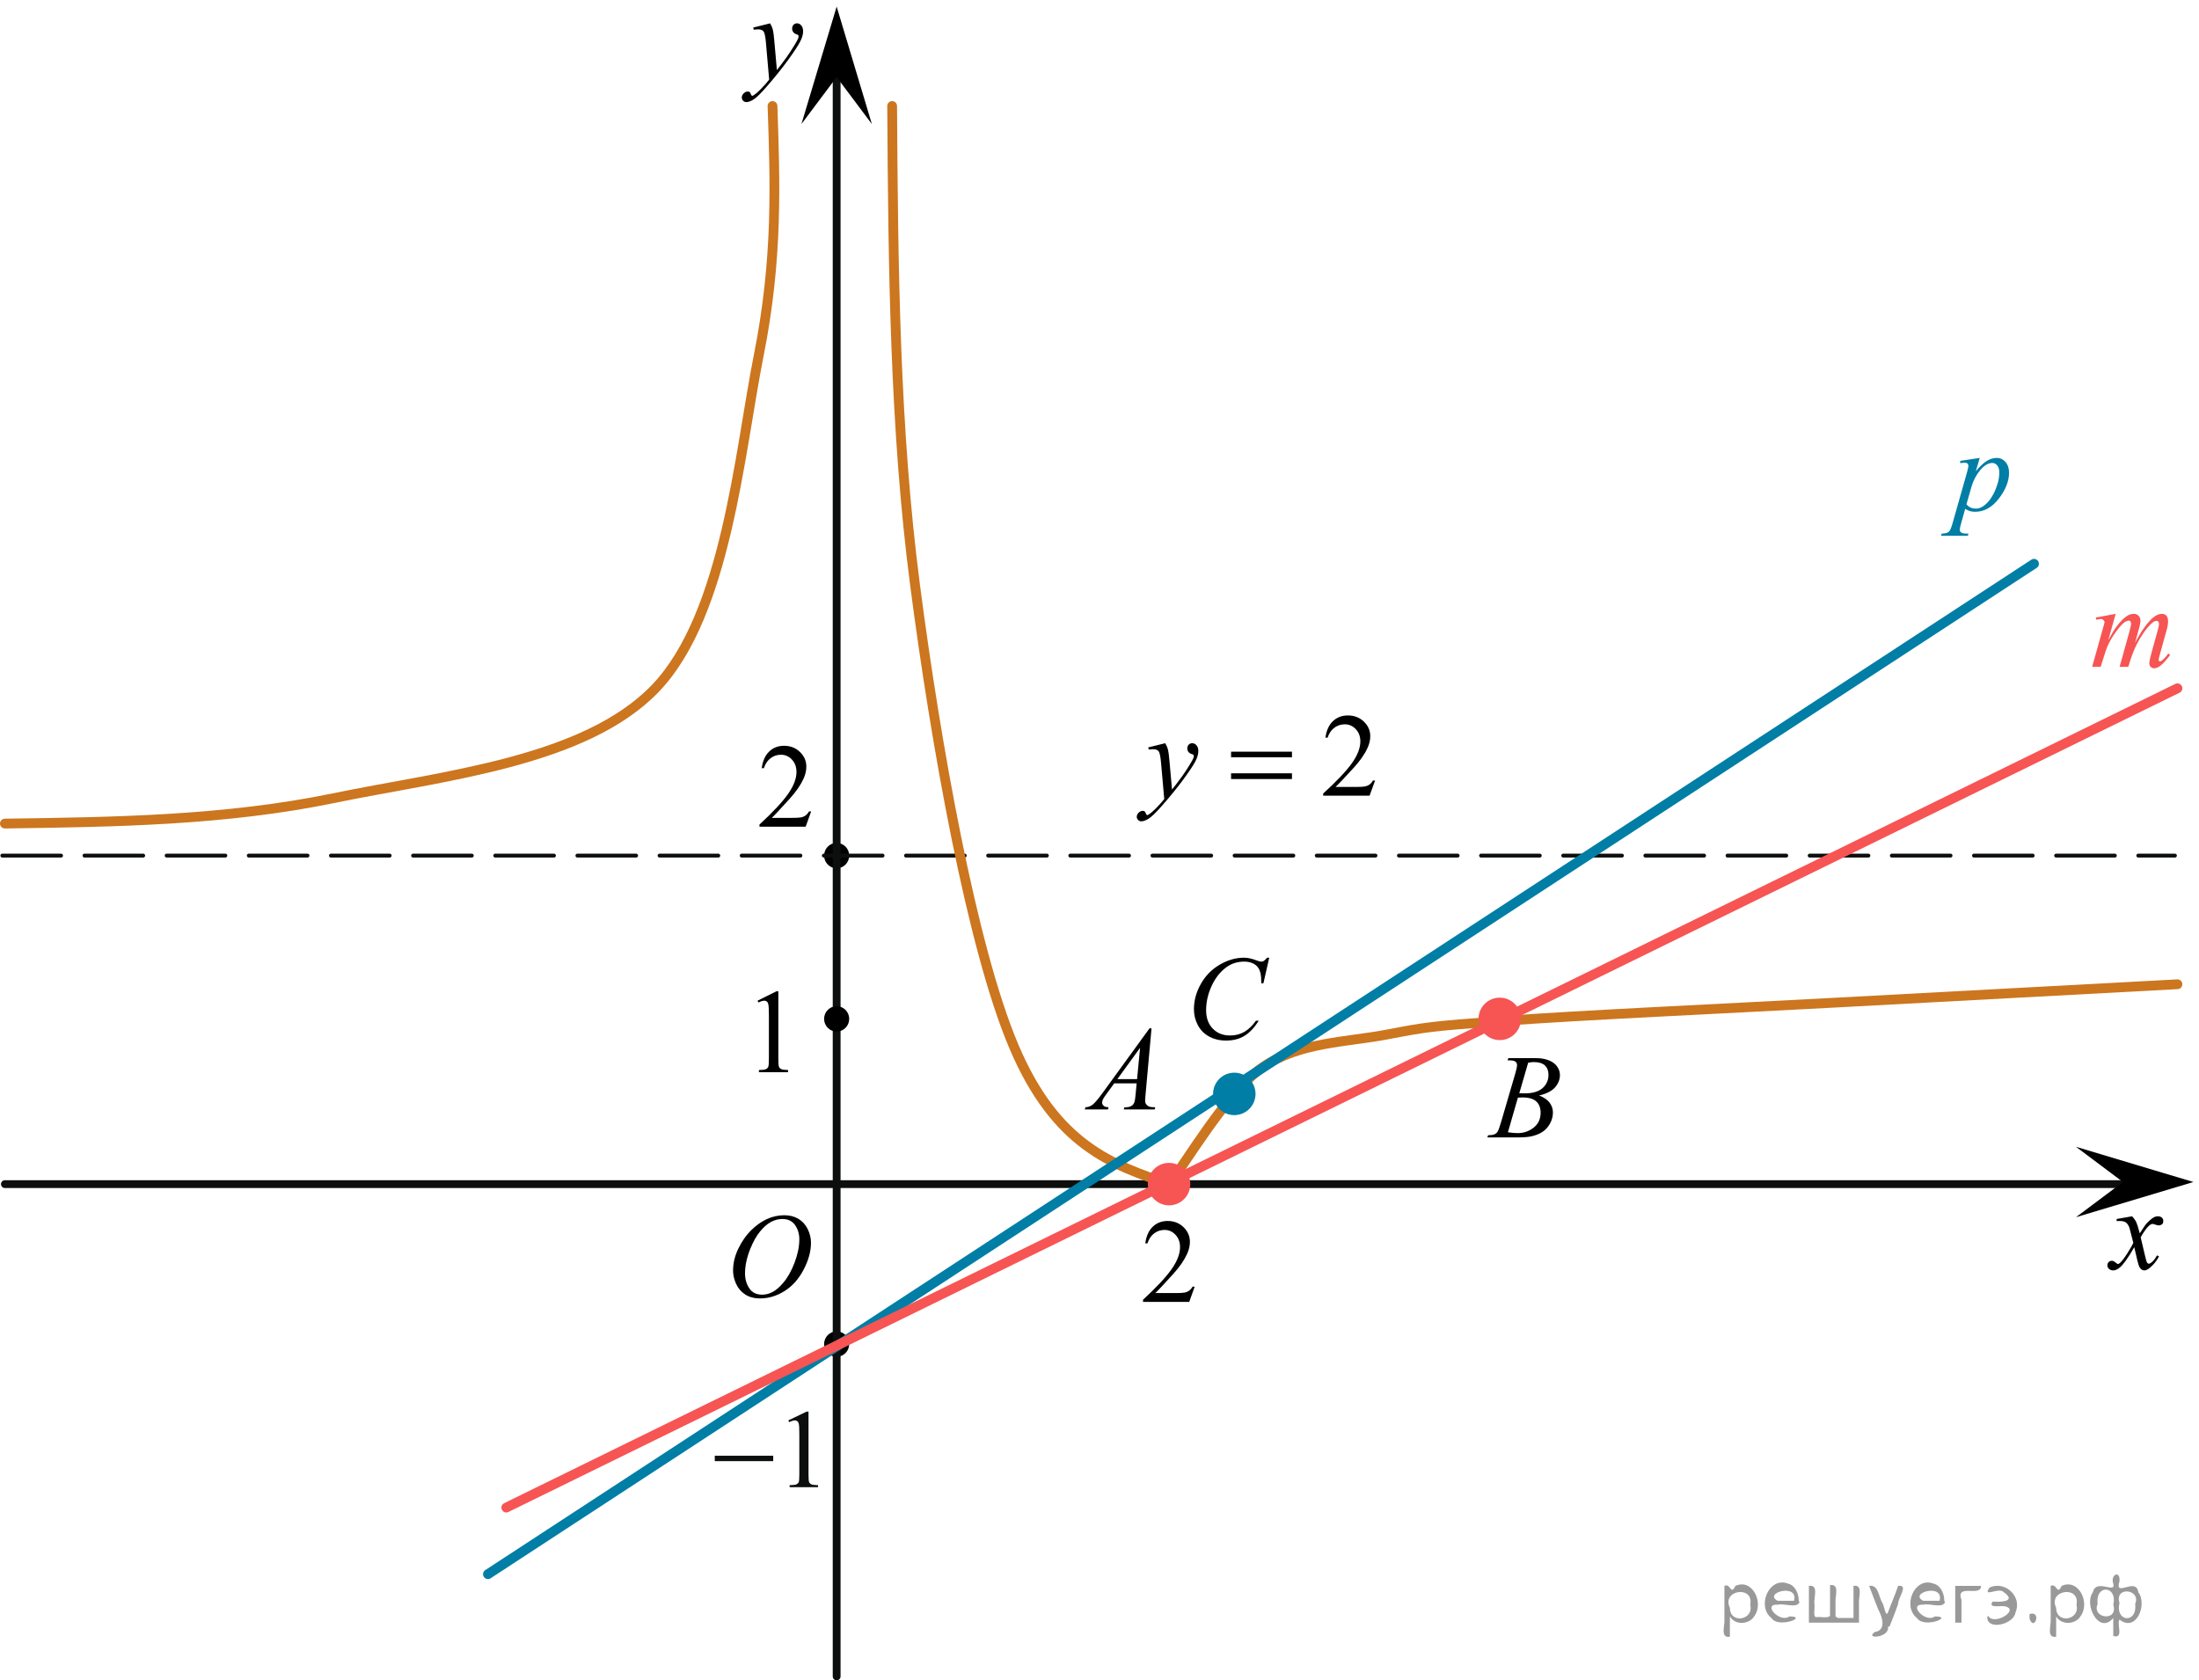 <?xml version="1.0" encoding="utf-8"?>
<!-- Generator: Adobe Illustrator 27.2.0, SVG Export Plug-In . SVG Version: 6.00 Build 0)  -->
<svg version="1.1" id="Слой_1" xmlns="http://www.w3.org/2000/svg" xmlns:xlink="http://www.w3.org/1999/xlink" x="0px" y="0px"
	 width="281.058px" height="214.768px" viewBox="0 0 281.058 214.768" enable-background="new 0 0 281.058 214.768"
	 xml:space="preserve">
<ellipse cx="106.934" cy="109.359" rx="1.604" ry="1.621"/>
<ellipse cx="106.934" cy="171.791" rx="1.604" ry="1.621"/>
<ellipse cx="149.417" cy="151.347" rx="1.604" ry="1.621"/>
<g>
	<g>
		<g>
			<g>
				<g>
					<g>
						<g>
							<g>
								<g>
									<g>
										<g>
											<defs>
												<rect id="SVGID_1_" x="94.212" y="123.118" width="9.53" height="16.699"/>
											</defs>
											<clipPath id="SVGID_00000165952142972463923740000008629937286322558640_">
												<use xlink:href="#SVGID_1_"  overflow="visible"/>
											</clipPath>
											<g clip-path="url(#SVGID_00000165952142972463923740000008629937286322558640_)">
												<g enable-background="new    ">
													<path d="M96.826,127.902l2.413-1.203h0.241v8.558c0,0.568,0.023,0.922,0.07,1.062
														c0.046,0.14,0.143,0.246,0.289,0.321c0.146,0.074,0.444,0.117,0.893,0.127v0.276h-3.73v-0.276
														c0.468-0.01,0.77-0.051,0.907-0.123c0.137-0.072,0.231-0.17,0.285-0.292s0.081-0.487,0.081-1.095
														v-5.471c0-0.737-0.024-1.211-0.073-1.42c-0.034-0.16-0.096-0.277-0.186-0.352
														c-0.09-0.075-0.199-0.112-0.325-0.112c-0.181,0-0.432,0.077-0.753,0.231L96.826,127.902z"/>
												</g>
											</g>
										</g>
									</g>
								</g>
							</g>
						</g>
					</g>
				</g>
			</g>
		</g>
	</g>
</g>
<line fill="none" stroke="#0D0F0F" stroke-width="0.5" stroke-linecap="round" stroke-linejoin="round" stroke-miterlimit="8" stroke-dasharray="7.5,3" x1="0.3" y1="109.359" x2="277.979" y2="109.359"/>
<line fill="none" stroke="#0D0F0F" stroke-linecap="round" stroke-linejoin="round" stroke-miterlimit="8" x1="0.625" y1="151.347" x2="272.839" y2="151.347"/>
<line fill="none" stroke="#0D0F0F" stroke-linecap="round" stroke-linejoin="round" stroke-miterlimit="8" x1="106.934" y1="214.268" x2="106.934" y2="8.348"/>
<path fill="none" stroke="#CC761F" stroke-width="1.25" stroke-linecap="round" stroke-linejoin="round" stroke-miterlimit="8" d="
	M278.303,125.802c-14.638,0.782-29.212,1.562-43.59,2.341c-14.379,0.779-32.985,1.625-42.55,2.341
	c-9.563,0.714-9.824,0.779-14.964,1.755c-5.14,0.975-11.191,0.975-15.81,4.159c-4.62,3.187-9.955,12.479-11.972,14.949"/>
<path fill="none" stroke="#CC761F" stroke-width="1.25" stroke-linecap="round" stroke-linejoin="round" stroke-miterlimit="8" d="
	M149.419,151.347c-7.222-2.47-14.443-4.875-19.844-17.613c-5.399-12.741-10.019-38.936-12.621-58.956
	c-2.603-20.02-2.798-40.625-2.928-61.229"/>
<path fill="none" stroke="#CC761F" stroke-width="1.25" stroke-linecap="round" stroke-linejoin="round" stroke-miterlimit="8" d="
	M98.736,13.549c0.326,9.685,0.716,19.435-1.756,31.85c-2.473,12.415-4.164,33.15-13.208,42.575
	c-9.043,9.425-27.26,11.18-41.118,14.04c-13.857,2.859-27.976,3.055-42.029,3.25"/>
<g>
	<g>
		<g>
			<defs>
				<rect id="SVGID_00000071533255836534298150000002076233708117869459_" x="88.69" y="177.089" width="18.542" height="15.6"/>
			</defs>
			<clipPath id="SVGID_00000101062956931103295310000004967428158232423357_">
				<use xlink:href="#SVGID_00000071533255836534298150000002076233708117869459_"  overflow="visible"/>
			</clipPath>
			<g clip-path="url(#SVGID_00000101062956931103295310000004967428158232423357_)">
				<path fill="#0D0F0F" d="M100.754,181.547l2.348-1.125h0.234v7.995c0,0.531,0.022,0.861,0.067,0.991
					c0.046,0.131,0.14,0.23,0.281,0.301c0.143,0.069,0.432,0.109,0.868,0.118v0.259h-3.627v-0.259
					c0.455-0.009,0.749-0.047,0.882-0.115c0.133-0.067,0.226-0.158,0.277-0.271c0.053-0.114,0.078-0.455,0.078-1.023v-5.111
					c0-0.688-0.023-1.131-0.07-1.326c-0.034-0.149-0.094-0.259-0.182-0.328c-0.088-0.07-0.193-0.104-0.316-0.104
					c-0.176,0-0.42,0.072-0.733,0.216L100.754,181.547z"/>
			</g>
		</g>
	</g>
	<g>
		<g>
			<defs>
				<rect id="SVGID_00000080179105556545325080000015146105322513358241_" x="88.69" y="177.089" width="18.542" height="15.6"/>
			</defs>
			<clipPath id="SVGID_00000142150896008291854370000005456338202315945132_">
				<use xlink:href="#SVGID_00000080179105556545325080000015146105322513358241_"  overflow="visible"/>
			</clipPath>
			<g clip-path="url(#SVGID_00000142150896008291854370000005456338202315945132_)">
				<path fill="#0D0F0F" d="M91.356,186.065h7.47v0.69h-7.47V186.065z"/>
			</g>
		</g>
	</g>
</g>
<g>
	<g>
		<g>
			<g>
				<g>
					<g>
						<g>
							<g>
								<g>
									<g>
										<g>
											<g>
												<g>
													<g>
														<g>
															<g>
																<g>
																	<g>
																		<g>
																			<g>
																				<g>
																					<defs>
																						
																							<rect id="SVGID_00000021824522332332706590000003532518270418259638_" x="135.674" y="127.889" width="15.125" height="16.694"/>
																					</defs>
																					<clipPath id="SVGID_00000043458485011999662680000010146022148578303149_">
																						<use xlink:href="#SVGID_00000021824522332332706590000003532518270418259638_"  overflow="visible"/>
																					</clipPath>
																					<g clip-path="url(#SVGID_00000043458485011999662680000010146022148578303149_)">
																						<g enable-background="new    ">
																							<path d="M147.178,131.437l-0.761,8.431c-0.04,0.394-0.059,0.652-0.059,0.777
																								c0,0.199,0.037,0.351,0.111,0.456c0.093,0.144,0.22,0.251,0.38,0.321
																								c0.16,0.069,0.429,0.104,0.809,0.104l-0.081,0.276h-3.944l0.082-0.276h0.17
																								c0.32,0,0.581-0.07,0.783-0.209c0.143-0.095,0.253-0.252,0.333-0.472
																								c0.054-0.154,0.105-0.518,0.155-1.091l0.118-1.285h-2.866l-1.019,1.397
																								c-0.231,0.314-0.377,0.539-0.435,0.676c-0.059,0.138-0.089,0.266-0.089,0.386
																								c0,0.159,0.064,0.296,0.192,0.41c0.128,0.115,0.34,0.178,0.635,0.188l-0.081,0.276h-2.962
																								l0.082-0.276c0.364-0.015,0.685-0.139,0.964-0.37c0.278-0.231,0.693-0.727,1.244-1.483
																								l5.982-8.236L147.178,131.437L147.178,131.437z M145.716,133.926l-2.903,3.999h2.519
																								L145.716,133.926z"/>
																						</g>
																					</g>
																				</g>
																			</g>
																		</g>
																	</g>
																</g>
															</g>
														</g>
													</g>
												</g>
											</g>
										</g>
									</g>
								</g>
							</g>
						</g>
					</g>
				</g>
			</g>
		</g>
	</g>
</g>
<g>
	<g>
		<g>
			<g>
				<g>
					<g>
						<g>
							<g>
								<g>
									<g>
										<g>
											<g>
												<g>
													<g>
														<g>
															<g>
																<g>
																	<g>
																		<g>
																			<g>
																				<g>
																					<g>
																						<defs>
																							
																								<rect id="SVGID_00000129887533172240745420000009098501790410273172_" x="187.483" y="131.469" width="15.124" height="16.695"/>
																						</defs>
																						<clipPath id="SVGID_00000177461876808517479240000015599736623831942835_">
																							<use xlink:href="#SVGID_00000129887533172240745420000009098501790410273172_"  overflow="visible"/>
																						</clipPath>
																						<g clip-path="url(#SVGID_00000177461876808517479240000015599736623831942835_)">
																							<g enable-background="new    ">
																								<path d="M192.685,135.524l0.103-0.277h3.575c0.601,0,1.136,0.095,1.606,0.284
																									s0.822,0.454,1.056,0.793s0.351,0.697,0.351,1.076c0,0.583-0.208,1.109-0.624,1.58
																									s-1.094,0.818-2.034,1.042c0.606,0.231,1.051,0.534,1.336,0.912
																									c0.286,0.379,0.428,0.795,0.428,1.248c0,0.504-0.128,0.984-0.384,1.442
																									c-0.256,0.459-0.585,0.815-0.986,1.069c-0.401,0.254-0.885,0.44-1.451,0.56
																									c-0.404,0.085-1.034,0.127-1.891,0.127h-3.67l0.096-0.276c0.384-0.01,0.645-0.048,0.783-0.112
																									c0.197-0.085,0.337-0.196,0.421-0.336c0.118-0.19,0.276-0.623,0.473-1.301l1.794-6.136
																									c0.153-0.519,0.229-0.882,0.229-1.091c0-0.185-0.068-0.33-0.203-0.438
																									s-0.393-0.161-0.771-0.161C192.837,135.531,192.759,135.529,192.685,135.524z M192.729,144.724
																									c0.532,0.069,0.948,0.104,1.248,0.104c0.768,0,1.449-0.234,2.042-0.703
																									c0.593-0.468,0.89-1.103,0.89-1.905c0-0.613-0.184-1.092-0.55-1.435
																									s-0.959-0.516-1.776-0.516c-0.158,0-0.35,0.008-0.576,0.022L192.729,144.724z M194.184,139.731
																									c0.32,0.01,0.551,0.016,0.694,0.016c1.024,0,1.786-0.227,2.286-0.677
																									c0.499-0.451,0.75-1.015,0.75-1.692c0-0.514-0.153-0.913-0.458-1.2
																									c-0.305-0.286-0.792-0.43-1.462-0.43c-0.177,0-0.403,0.03-0.679,0.09L194.184,139.731z"/>
																							</g>
																						</g>
																					</g>
																				</g>
																			</g>
																		</g>
																	</g>
																</g>
															</g>
														</g>
													</g>
												</g>
											</g>
										</g>
									</g>
								</g>
							</g>
						</g>
					</g>
				</g>
			</g>
		</g>
	</g>
</g>
<g>
	<g>
		<g>
			<g>
				<g>
					<g>
						<g>
							<g>
								<g>
									<g>
										<g>
											<g>
												<g>
													<g>
														<g>
															<g>
																<g>
																	<g>
																		<g>
																			<g>
																				<g>
																					<g>
																						<defs>
																							
																								<rect id="SVGID_00000029016625345614681450000002431839115780480693_" x="149.503" y="118.85" width="16.51" height="18.079"/>
																						</defs>
																						<clipPath id="SVGID_00000101092187926503965960000016135649784430730147_">
																							<use xlink:href="#SVGID_00000029016625345614681450000002431839115780480693_"  overflow="visible"/>
																						</clipPath>
																						<g clip-path="url(#SVGID_00000101092187926503965960000016135649784430730147_)">
																							<g enable-background="new    ">
																								<path d="M162.224,122.406l-0.747,3.279h-0.266l-0.03-0.822
																									c-0.025-0.299-0.081-0.565-0.17-0.799s-0.222-0.438-0.399-0.608
																									c-0.177-0.172-0.401-0.307-0.672-0.403c-0.271-0.098-0.571-0.146-0.901-0.146
																									c-0.882,0-1.653,0.244-2.312,0.732c-0.842,0.622-1.502,1.501-1.98,2.637
																									c-0.394,0.935-0.591,1.885-0.591,2.846c0,0.981,0.283,1.764,0.85,2.349
																									c0.566,0.585,1.303,0.878,2.209,0.878c0.685,0,1.294-0.154,1.829-0.464
																									c0.535-0.309,1.031-0.784,1.489-1.426h0.348c-0.542,0.871-1.143,1.512-1.803,1.923
																									c-0.66,0.411-1.451,0.616-2.372,0.616c-0.817,0-1.542-0.173-2.172-0.519
																									c-0.631-0.347-1.111-0.833-1.441-1.461c-0.33-0.627-0.495-1.302-0.495-2.023
																									c0-1.105,0.293-2.182,0.879-3.227c0.586-1.046,1.39-1.867,2.412-2.465
																									s2.053-0.896,3.092-0.896c0.488,0,1.034,0.117,1.64,0.351
																									c0.266,0.1,0.458,0.149,0.576,0.149c0.118,0,0.222-0.024,0.31-0.074
																									c0.088-0.05,0.236-0.191,0.443-0.426L162.224,122.406L162.224,122.406z"/>
																							</g>
																						</g>
																					</g>
																				</g>
																			</g>
																		</g>
																	</g>
																</g>
															</g>
														</g>
													</g>
												</g>
											</g>
										</g>
									</g>
								</g>
							</g>
						</g>
					</g>
				</g>
			</g>
		</g>
	</g>
</g>
<polygon points="106.934,9.848 102.434,15.854 106.934,0.843 111.434,15.854 "/>
<polygon points="271.339,151.077 265.333,146.577 280.345,151.077 265.333,155.577 "/>
<g>
	<g>
		<g>
			<g>
				<g>
					<g>
						<g>
							<g>
								<g>
									<g>
										<g>
											<g>
												<g>
													<g>
														<g>
															<g>
																<g>
																	<g>
																		<g>
																			<g>
																				<g>
																					<g>
																						<defs>
																							
																								<rect id="SVGID_00000114777218784091319630000008324489307152140460_" x="92.105" width="13.743" height="16.697"/>
																						</defs>
																						<clipPath id="SVGID_00000059295083382096032340000014935172153249125805_">
																							<use xlink:href="#SVGID_00000114777218784091319630000008324489307152140460_"  overflow="visible"/>
																						</clipPath>
																						<g clip-path="url(#SVGID_00000059295083382096032340000014935172153249125805_)">
																							<g enable-background="new    ">
																								<path d="M98.432,2.984c0.167,0.289,0.283,0.56,0.347,0.81
																									c0.064,0.252,0.128,0.746,0.192,1.483l0.325,3.678c0.295-0.359,0.724-0.927,1.285-1.704
																									c0.271-0.379,0.606-0.894,1.004-1.547c0.241-0.399,0.389-0.678,0.443-0.838
																									c0.03-0.079,0.044-0.161,0.044-0.246c0-0.055-0.017-0.1-0.052-0.135
																									c-0.035-0.035-0.124-0.076-0.27-0.123c-0.145-0.048-0.266-0.135-0.361-0.262
																									c-0.096-0.127-0.144-0.273-0.144-0.438c0-0.204,0.059-0.368,0.177-0.493
																									c0.118-0.124,0.266-0.186,0.443-0.186c0.216,0,0.401,0.091,0.554,0.273
																									c0.152,0.182,0.229,0.433,0.229,0.751c0,0.394-0.133,0.844-0.398,1.35
																									c-0.266,0.506-0.778,1.281-1.536,2.328c-0.758,1.046-1.676,2.187-2.753,3.423
																									c-0.743,0.852-1.294,1.389-1.653,1.61c-0.359,0.222-0.667,0.333-0.923,0.333
																									c-0.152,0-0.287-0.059-0.402-0.176c-0.116-0.117-0.173-0.253-0.173-0.407
																									c0-0.194,0.08-0.371,0.24-0.531c0.16-0.159,0.334-0.239,0.52-0.239
																									c0.099,0,0.18,0.022,0.244,0.067c0.039,0.025,0.083,0.097,0.129,0.213
																									c0.047,0.117,0.09,0.196,0.129,0.236c0.024,0.024,0.054,0.037,0.088,0.037
																									c0.03,0,0.082-0.025,0.155-0.075c0.271-0.169,0.585-0.439,0.945-0.807
																									c0.472-0.488,0.822-0.887,1.048-1.196l-0.414-4.738c-0.069-0.782-0.172-1.258-0.31-1.428
																									c-0.138-0.169-0.369-0.254-0.694-0.254c-0.103,0-0.288,0.015-0.554,0.045L96.269,3.522
																									L98.432,2.984z"/>
																							</g>
																						</g>
																					</g>
																				</g>
																			</g>
																		</g>
																	</g>
																</g>
															</g>
														</g>
													</g>
												</g>
											</g>
										</g>
									</g>
								</g>
							</g>
						</g>
					</g>
				</g>
			</g>
		</g>
	</g>
</g>
<g>
	<g>
		<g>
			<g>
				<g>
					<g>
						<g>
							<g>
								<g>
									<g>
										<g>
											<g>
												<g>
													<g>
														<g>
															<g>
																<g>
																	<g>
																		<g>
																			<g>
																				<g>
																					<g>
																						<defs>
																							
																								<rect id="SVGID_00000018195834359917978070000009537428288331459482_" x="266.662" y="152.492" width="12.354" height="13.869"/>
																						</defs>
																						<clipPath id="SVGID_00000115491838773632461450000013276302872894919574_">
																							<use xlink:href="#SVGID_00000018195834359917978070000009537428288331459482_"  overflow="visible"/>
																						</clipPath>
																						<g clip-path="url(#SVGID_00000115491838773632461450000013276302872894919574_)">
																							<g enable-background="new    ">
																								<path d="M272.505,155.459c0.241,0.258,0.423,0.517,0.546,0.774
																									c0.088,0.179,0.233,0.648,0.435,1.408l0.649-0.983c0.172-0.238,0.381-0.466,0.627-0.682
																									c0.246-0.216,0.462-0.364,0.649-0.443c0.118-0.05,0.248-0.074,0.391-0.074
																									c0.211,0,0.38,0.057,0.505,0.171s0.188,0.253,0.188,0.417c0,0.19-0.037,0.318-0.111,0.388
																									c-0.138,0.124-0.295,0.186-0.472,0.186c-0.103,0-0.214-0.022-0.332-0.067
																									c-0.231-0.079-0.386-0.119-0.464-0.119c-0.118,0-0.258,0.069-0.421,0.209
																									c-0.305,0.258-0.669,0.757-1.092,1.497l0.605,2.562c0.093,0.393,0.172,0.627,0.236,0.704
																									c0.064,0.077,0.127,0.115,0.191,0.115c0.103,0,0.224-0.058,0.362-0.172
																									c0.271-0.228,0.501-0.526,0.693-0.894l0.258,0.134c-0.31,0.586-0.704,1.073-1.181,1.46
																									c-0.271,0.219-0.499,0.328-0.686,0.328c-0.275,0-0.494-0.156-0.656-0.469
																									c-0.103-0.194-0.317-1.028-0.642-2.503c-0.767,1.346-1.382,2.212-1.844,2.6
																									c-0.3,0.248-0.59,0.372-0.871,0.372c-0.197,0-0.377-0.072-0.539-0.216
																									c-0.118-0.109-0.177-0.256-0.177-0.44c0-0.164,0.054-0.301,0.163-0.41
																									c0.108-0.109,0.241-0.164,0.398-0.164c0.158,0,0.325,0.08,0.502,0.239
																									c0.128,0.114,0.226,0.171,0.295,0.171c0.059,0,0.135-0.04,0.229-0.119
																									c0.231-0.189,0.546-0.596,0.944-1.222c0.398-0.626,0.659-1.077,0.782-1.355
																									c-0.305-1.207-0.47-1.845-0.494-1.915c-0.113-0.322-0.261-0.551-0.443-0.685
																									c-0.182-0.135-0.45-0.201-0.804-0.201c-0.113,0-0.243,0.005-0.391,0.015v-0.269
																									L272.505,155.459z"/>
																							</g>
																						</g>
																					</g>
																				</g>
																			</g>
																		</g>
																	</g>
																</g>
															</g>
														</g>
													</g>
												</g>
											</g>
										</g>
									</g>
								</g>
							</g>
						</g>
					</g>
				</g>
			</g>
		</g>
	</g>
</g>
<g>
	<g>
		<g>
			<defs>
				
					<rect id="SVGID_00000081637556063535142630000014838918389702472832_" x="245.4" y="55.499" width="14.573" height="16.56"/>
			</defs>
			<clipPath id="SVGID_00000031894265248220523980000016887155256002456193_">
				<use xlink:href="#SVGID_00000081637556063535142630000014838918389702472832_"  overflow="visible"/>
			</clipPath>
		</g>
	</g>
	<g>
		<g>
			<defs>
				
					<rect id="SVGID_00000108268593765296276490000012646015608022923920_" x="245.413" y="55.581" width="14.904" height="16.56"/>
			</defs>
			<clipPath id="SVGID_00000029762762486317600170000007345726719394615742_">
				<use xlink:href="#SVGID_00000108268593765296276490000012646015608022923920_"  overflow="visible"/>
			</clipPath>
			<g clip-path="url(#SVGID_00000029762762486317600170000007345726719394615742_)">
				<path fill="#007EA5" d="M253.033,58.529l-0.503,1.705c0.529-0.633,1.001-1.075,1.416-1.327
					c0.414-0.252,0.838-0.378,1.27-0.378s0.801,0.174,1.106,0.522c0.306,0.349,0.458,0.802,0.458,1.36
					c0,1.087-0.434,2.193-1.303,3.317c-0.868,1.123-1.88,1.686-3.034,1.686c-0.243,0-0.457-0.027-0.644-0.081
					c-0.186-0.055-0.397-0.151-0.629-0.29l-0.531,1.913c-0.107,0.375-0.16,0.62-0.16,0.733
					c0,0.109,0.027,0.201,0.084,0.278c0.056,0.076,0.146,0.136,0.273,0.178s0.376,0.064,0.75,0.064l-0.066,0.273
					h-3.427l0.072-0.273c0.451-0.021,0.756-0.1,0.913-0.237c0.158-0.139,0.324-0.521,0.499-1.149l1.841-6.493
					c0.111-0.41,0.168-0.665,0.168-0.764c0-0.133-0.038-0.237-0.113-0.311s-0.19-0.111-0.346-0.111
					c-0.141,0-0.337,0.018-0.59,0.052v-0.289L253.033,58.529z M251.337,64.458
					c0.301,0.366,0.706,0.548,1.216,0.548c0.252,0,0.509-0.07,0.771-0.215c0.262-0.143,0.518-0.355,0.768-0.637
					s0.474-0.606,0.673-0.975s0.377-0.802,0.535-1.301c0.157-0.499,0.236-0.993,0.236-1.482
					c0-0.395-0.089-0.698-0.266-0.908s-0.385-0.315-0.622-0.315c-0.524,0-1.042,0.306-1.554,0.919
					s-0.887,1.33-1.124,2.149L251.337,64.458z"/>
			</g>
		</g>
	</g>
</g>
<g>
	<g>
		<g>
			<g>
				<g>
					<g>
						<g>
							<g>
								<g>
									<g>
										<g>
											<g>
												<g>
													<g>
														<g>
															<g>
																<g>
																	<g>
																		<g>
																			<g>
																				<g>
																					<g>
																						<defs>
																							
																								<rect id="SVGID_00000105409839450034703890000011412099852792090557_" x="264.62" y="75.48" width="16.438" height="13.938"/>
																						</defs>
																						<clipPath id="SVGID_00000113333505692546146630000000976802006166636990_">
																							<use xlink:href="#SVGID_00000105409839450034703890000011412099852792090557_"  overflow="visible"/>
																						</clipPath>
																						<g clip-path="url(#SVGID_00000113333505692546146630000000976802006166636990_)">
																							<g enable-background="new    ">
																								<path fill="#F75454" d="M270.411,78.459l-0.957,3.377c0.427-0.794,0.79-1.391,1.089-1.789
																									c0.466-0.619,0.92-1.068,1.361-1.348c0.26-0.16,0.532-0.24,0.817-0.24
																									c0.245,0,0.449,0.08,0.61,0.24c0.162,0.159,0.243,0.364,0.243,0.613
																									c0,0.245-0.057,0.565-0.169,0.959l-0.522,1.901c0.799-1.522,1.557-2.591,2.273-3.204
																									c0.398-0.34,0.79-0.51,1.177-0.51c0.226,0,0.411,0.079,0.556,0.236
																									c0.144,0.157,0.217,0.4,0.217,0.73c0,0.29-0.044,0.597-0.132,0.921l-0.81,2.912
																									c-0.176,0.634-0.265,0.986-0.265,1.056c0,0.07,0.022,0.13,0.066,0.18
																									c0.029,0.035,0.068,0.053,0.118,0.053c0.049,0,0.135-0.048,0.257-0.143
																									c0.28-0.22,0.542-0.509,0.787-0.868l0.243,0.157c-0.123,0.199-0.34,0.474-0.651,0.823
																									c-0.312,0.35-0.578,0.587-0.798,0.711c-0.221,0.125-0.424,0.188-0.61,0.188
																									c-0.172,0-0.315-0.06-0.431-0.18s-0.173-0.267-0.173-0.441
																									c0-0.24,0.101-0.722,0.302-1.445l0.669-2.403c0.152-0.554,0.233-0.86,0.243-0.92
																									c0.015-0.095,0.022-0.188,0.022-0.277c0-0.125-0.027-0.222-0.081-0.292
																									c-0.059-0.07-0.125-0.104-0.199-0.104c-0.206,0-0.424,0.107-0.655,0.321
																									c-0.677,0.634-1.31,1.522-1.898,2.665c-0.387,0.754-0.75,1.72-1.089,2.897h-1.111
																									l1.258-4.529c0.137-0.489,0.206-0.815,0.206-0.981c0-0.135-0.027-0.234-0.081-0.3
																									c-0.054-0.065-0.121-0.097-0.199-0.097c-0.162,0-0.334,0.06-0.515,0.18
																									c-0.294,0.194-0.673,0.611-1.137,1.25s-0.823,1.25-1.078,1.834
																									c-0.123,0.274-0.415,1.155-0.876,2.643h-1.089l1.361-4.852l0.177-0.628
																									c0.034-0.095,0.051-0.165,0.051-0.21c0-0.109-0.049-0.208-0.147-0.296
																									c-0.098-0.087-0.223-0.131-0.376-0.131c-0.064,0-0.24,0.03-0.53,0.09l-0.066-0.277
																									L270.411,78.459z"/>
																							</g>
																						</g>
																					</g>
																				</g>
																			</g>
																		</g>
																	</g>
																</g>
															</g>
														</g>
													</g>
												</g>
											</g>
										</g>
									</g>
								</g>
							</g>
						</g>
					</g>
				</g>
			</g>
		</g>
	</g>
</g>
<g>
	<g>
		<g>
			<defs>
				<rect id="SVGID_00000080888850181101448660000010007814034265088392_" x="142.495" y="87.753" width="36.266" height="20.7"/>
			</defs>
			<clipPath id="SVGID_00000087395875895517234510000005497081864298982288_">
				<use xlink:href="#SVGID_00000080888850181101448660000010007814034265088392_"  overflow="visible"/>
			</clipPath>
		</g>
	</g>
	<g>
		<g>
			<defs>
				<rect id="SVGID_00000015351821184409407980000000704889298954906542_" x="142.578" y="87.905" width="35.88" height="20.7"/>
			</defs>
			<clipPath id="SVGID_00000044861297531785112770000011284063760075451539_">
				<use xlink:href="#SVGID_00000015351821184409407980000000704889298954906542_"  overflow="visible"/>
			</clipPath>
			<g clip-path="url(#SVGID_00000044861297531785112770000011284063760075451539_)">
				<path d="M175.751,99.766l-0.704,1.935h-5.93v-0.274c1.744-1.591,2.972-2.891,3.684-3.898
					c0.712-1.008,1.067-1.93,1.067-2.765c0-0.638-0.195-1.162-0.586-1.572c-0.39-0.41-0.857-0.615-1.4-0.615
					c-0.494,0-0.938,0.144-1.331,0.434c-0.393,0.289-0.683,0.713-0.87,1.272h-0.274
					c0.123-0.914,0.44-1.616,0.952-2.105s1.15-0.734,1.916-0.734c0.815,0,1.496,0.262,2.042,0.786
					s0.819,1.142,0.819,1.853c0,0.509-0.119,1.018-0.356,1.527c-0.365,0.8-0.958,1.648-1.778,2.542
					c-1.23,1.344-1.999,2.155-2.306,2.431h2.624c0.534,0,0.908-0.019,1.123-0.06
					c0.215-0.039,0.409-0.119,0.582-0.24s0.323-0.293,0.452-0.516h0.275V99.766z"/>
			</g>
		</g>
		<g>
			<defs>
				<rect id="SVGID_00000062184186147749300290000012617584359546082963_" x="142.578" y="87.905" width="35.88" height="20.7"/>
			</defs>
			<clipPath id="SVGID_00000112593125223933297180000018111125468347573410_">
				<use xlink:href="#SVGID_00000062184186147749300290000012617584359546082963_"  overflow="visible"/>
			</clipPath>
			<g clip-path="url(#SVGID_00000112593125223933297180000018111125468347573410_)">
				<path d="M148.93,94.993c0.168,0.287,0.284,0.555,0.348,0.804c0.065,0.249,0.129,0.74,0.193,1.471l0.326,3.647
					c0.296-0.355,0.727-0.919,1.289-1.69c0.273-0.376,0.608-0.887,1.009-1.534
					c0.241-0.396,0.39-0.672,0.444-0.831c0.029-0.079,0.045-0.16,0.045-0.244c0-0.055-0.018-0.099-0.053-0.134
					c-0.034-0.034-0.124-0.075-0.271-0.122c-0.145-0.047-0.267-0.133-0.363-0.259
					c-0.096-0.127-0.144-0.271-0.144-0.434c0-0.202,0.06-0.365,0.179-0.489c0.118-0.123,0.267-0.185,0.444-0.185
					c0.218,0,0.402,0.09,0.556,0.271c0.153,0.181,0.231,0.429,0.231,0.745c0,0.39-0.134,0.836-0.4,1.338
					c-0.268,0.501-0.781,1.271-1.542,2.309c-0.761,1.038-1.683,2.169-2.765,3.394
					c-0.746,0.846-1.3,1.378-1.66,1.598c-0.361,0.22-0.67,0.33-0.927,0.33
					c-0.153,0-0.288-0.059-0.404-0.175c-0.115-0.116-0.174-0.25-0.174-0.403c0-0.193,0.08-0.368,0.241-0.526
					c0.16-0.158,0.335-0.237,0.522-0.237c0.099,0,0.181,0.022,0.244,0.066c0.04,0.025,0.083,0.096,0.13,0.212
					c0.047,0.115,0.09,0.193,0.13,0.233c0.024,0.024,0.055,0.037,0.089,0.037c0.029,0,0.081-0.025,0.155-0.074
					c0.273-0.168,0.588-0.435,0.949-0.801c0.475-0.484,0.825-0.88,1.053-1.185l-0.415-4.7
					c-0.069-0.776-0.174-1.248-0.311-1.415c-0.139-0.168-0.371-0.252-0.697-0.252c-0.103,0-0.289,0.015-0.556,0.044
					l-0.066-0.274L148.93,94.993z"/>
			</g>
		</g>
		<g>
			<defs>
				<rect id="SVGID_00000060733402069342408590000015734895479016367541_" x="142.578" y="87.905" width="35.88" height="20.7"/>
			</defs>
			<clipPath id="SVGID_00000126282546956571543540000005759305511986805915_">
				<use xlink:href="#SVGID_00000060733402069342408590000015734895479016367541_"  overflow="visible"/>
			</clipPath>
			<g clip-path="url(#SVGID_00000126282546956571543540000005759305511986805915_)">
				<path d="M157.346,96.075h7.782v0.719h-7.782V96.075z M157.346,98.839h7.782v0.734h-7.782V98.839z"/>
			</g>
		</g>
	</g>
</g>
<line fill="none" stroke="#007EA5" stroke-width="1.25" stroke-linecap="round" stroke-linejoin="round" stroke-miterlimit="8" x1="62.367" y1="201.202" x2="259.972" y2="72.059"/>
<line fill="none" stroke="#F75454" stroke-width="1.25" stroke-linecap="round" stroke-linejoin="round" stroke-miterlimit="8" x1="64.71" y1="192.69" x2="278.303" y2="87.974"/>
<ellipse cx="106.934" cy="130.227" rx="1.604" ry="1.621"/>
<g>
	<g>
		<g>
			<g>
				<g>
					<g>
						<g>
							<g>
								<g>
									<g>
										<g>
											<defs>
												
													<rect id="SVGID_00000079469997260691082390000011589429574415810746_" x="143.237" y="152.492" width="12.361" height="16.697"/>
											</defs>
											<clipPath id="SVGID_00000037691220834297400990000017220678772737119165_">
												<use xlink:href="#SVGID_00000079469997260691082390000011589429574415810746_"  overflow="visible"/>
											</clipPath>
											<g clip-path="url(#SVGID_00000037691220834297400990000017220678772737119165_)">
												<g enable-background="new    ">
													<path d="M152.698,164.451l-0.701,1.95h-5.902v-0.276c1.736-1.605,2.958-2.915,3.667-3.932
														s1.062-1.945,1.062-2.787c0-0.644-0.194-1.171-0.583-1.585c-0.389-0.413-0.854-0.62-1.395-0.62
														c-0.492,0-0.933,0.145-1.324,0.438c-0.391,0.291-0.68,0.719-0.867,1.281h-0.273
														c0.123-0.922,0.439-1.629,0.948-2.122c0.509-0.494,1.145-0.74,1.907-0.74
														c0.811,0,1.489,0.264,2.033,0.792c0.543,0.528,0.815,1.151,0.815,1.868c0,0.514-0.118,1.027-0.354,1.54
														c-0.364,0.808-0.954,1.662-1.77,2.563c-1.225,1.355-1.99,2.173-2.294,2.451h2.612
														c0.531,0,0.903-0.019,1.118-0.06c0.214-0.04,0.407-0.121,0.579-0.243
														c0.172-0.122,0.322-0.295,0.45-0.519h0.273C152.698,164.45,152.698,164.451,152.698,164.451z"/>
												</g>
											</g>
										</g>
									</g>
								</g>
							</g>
						</g>
					</g>
				</g>
			</g>
		</g>
	</g>
</g>
<circle fill="#F75454" stroke="#F75454" stroke-width="0.75" stroke-miterlimit="10" cx="191.684" cy="130.227" r="2.338"/>
<circle fill="#F75454" stroke="#F75454" stroke-width="0.75" stroke-miterlimit="10" cx="149.419" cy="151.347" r="2.338"/>
<circle fill="#007EA5" stroke="#007EA5" stroke-width="0.75" stroke-miterlimit="10" cx="157.758" cy="139.816" r="2.338"/>
<g>
	<g>
		<g>
			<g>
				<g>
					<g>
						<g>
							<g>
								<g>
									<g>
										<g>
											<g>
												<g>
													<g>
														<g>
															<g>
																<g>
																	<g>
																		<g>
																			<g>
																				<g>
																					<g>
																						<defs>
																							
																								<rect id="SVGID_00000056401572051687828900000011502133238612949391_" x="90.721" y="151.767" width="16.511" height="18.146"/>
																						</defs>
																						<clipPath id="SVGID_00000141423087950326507640000000900357981526348948_">
																							<use xlink:href="#SVGID_00000056401572051687828900000011502133238612949391_"  overflow="visible"/>
																						</clipPath>
																						<g clip-path="url(#SVGID_00000141423087950326507640000000900357981526348948_)">
																							<g enable-background="new    ">
																								<path d="M100.246,155.325c0.665,0,1.253,0.146,1.766,0.44c0.512,0.292,0.914,0.725,1.205,1.297
																									c0.29,0.572,0.435,1.166,0.435,1.78c0,1.09-0.311,2.233-0.935,3.43
																									c-0.623,1.197-1.437,2.111-2.441,2.741c-1.005,0.63-2.044,0.944-3.118,0.944
																									c-0.773,0-1.419-0.174-1.939-0.521c-0.52-0.347-0.904-0.806-1.153-1.375
																									c-0.248-0.57-0.373-1.122-0.373-1.657c0-0.95,0.225-1.889,0.676-2.815
																									s0.989-1.702,1.615-2.324c0.625-0.622,1.292-1.101,2.002-1.435S99.448,155.325,100.246,155.325
																									z M99.995,155.805c-0.493,0-0.974,0.124-1.444,0.371c-0.471,0.247-0.938,0.652-1.4,1.215
																									c-0.463,0.561-0.879,1.298-1.248,2.208c-0.453,1.119-0.68,2.177-0.68,3.171
																									c0,0.71,0.18,1.338,0.54,1.886c0.359,0.547,0.911,0.821,1.655,0.821
																									c0.448,0,0.888-0.113,1.319-0.338c0.431-0.225,0.88-0.609,1.348-1.154
																									c0.586-0.685,1.079-1.559,1.478-2.62c0.399-1.062,0.599-2.054,0.599-2.973
																									c0-0.68-0.18-1.281-0.54-1.804C101.26,156.066,100.718,155.805,99.995,155.805z"/>
																							</g>
																						</g>
																					</g>
																				</g>
																			</g>
																		</g>
																	</g>
																</g>
															</g>
														</g>
													</g>
												</g>
											</g>
										</g>
									</g>
								</g>
							</g>
						</g>
					</g>
				</g>
			</g>
		</g>
	</g>
</g>
<g>
	<g>
		<g>
			<g>
				<g>
					<g>
						<g>
							<g>
								<g>
									<g>
										<g>
											<defs>
												
													<rect id="SVGID_00000098185263113679362140000002167964723470394289_" x="94.212" y="91.756" width="12.361" height="16.697"/>
											</defs>
											<clipPath id="SVGID_00000114755644711862410630000009580055235354332848_">
												<use xlink:href="#SVGID_00000098185263113679362140000002167964723470394289_"  overflow="visible"/>
											</clipPath>
											<g clip-path="url(#SVGID_00000114755644711862410630000009580055235354332848_)">
												<g enable-background="new    ">
													<path d="M103.673,103.715l-0.701,1.95H97.07v-0.276c1.736-1.605,2.958-2.915,3.667-3.932
														s1.062-1.945,1.062-2.787c0-0.644-0.194-1.171-0.583-1.585c-0.389-0.413-0.854-0.62-1.395-0.62
														c-0.492,0-0.933,0.145-1.324,0.438c-0.391,0.291-0.68,0.719-0.867,1.281h-0.273
														c0.123-0.922,0.439-1.629,0.948-2.122c0.509-0.494,1.145-0.74,1.907-0.74
														c0.811,0,1.489,0.264,2.033,0.792s0.815,1.151,0.815,1.868c0,0.514-0.118,1.027-0.354,1.54
														c-0.364,0.808-0.954,1.662-1.77,2.563c-1.225,1.355-1.99,2.173-2.294,2.451h2.612
														c0.531,0,0.903-0.019,1.118-0.06c0.214-0.04,0.407-0.121,0.579-0.243
														c0.172-0.122,0.322-0.295,0.45-0.519L103.673,103.715C103.673,103.715,103.673,103.715,103.673,103.715z"
														/>
												</g>
											</g>
										</g>
									</g>
								</g>
							</g>
						</g>
					</g>
				</g>
			</g>
		</g>
	</g>
</g>
<g style="stroke:none;fill:#000;fill-opacity:0.4" > <path d="m 221.1,206.7 c 0,0.8 0,1.6 0,2.5 -1.3,0.2 -0.6,-1.5 -0.7,-2.3 0,-1.4 0,-2.8 0,-4.2 0.8,-0.4 0.8,1.3 1.4,0.0 2.2,-1.0 3.7,2.2 2.4,3.9 -0.6,1.0 -2.4,1.2 -3.1,0.0 z m 2.6,-1.6 c 0.5,-2.5 -3.7,-1.9 -2.6,0.4 0.0,2.1 3.1,1.6 2.6,-0.4 z" /> <path d="m 230.0,204.8 c -0.4,0.8 -1.9,0.1 -2.8,0.3 -2.0,-0.1 0.3,2.4 1.5,1.5 2.5,0.0 -1.4,1.6 -2.3,0.2 -1.9,-1.5 -0.3,-5.3 2.1,-4.4 0.9,0.2 1.4,1.2 1.4,2.2 z m -0.7,-0.2 c 0.6,-2.3 -4.0,-1.0 -2.1,0.0 0.7,0 1.4,-0.0 2.1,-0.0 z" /> <path d="m 234.9,206.8 c 0.6,0 1.3,0 2.0,0 0,-1.3 0,-2.7 0,-4.1 1.3,-0.2 0.6,1.5 0.7,2.3 0,0.8 0,1.6 0,2.4 -2.1,0 -4.2,0 -6.4,0 0,-1.5 0,-3.1 0,-4.7 1.3,-0.2 0.6,1.5 0.7,2.3 0.1,0.5 -0.2,1.6 0.2,1.7 0.5,-0.1 1.6,0.2 1.8,-0.2 0,-1.3 0,-2.6 0,-3.9 1.3,-0.2 0.6,1.5 0.7,2.3 0,0.5 0,1.1 0,1.7 z" /> <path d="m 241.3,207.9 c 0.3,1.4 -3.0,1.7 -1.7,0.7 1.5,-0.2 1.0,-1.9 0.5,-2.8 -0.4,-1.0 -0.8,-2.0 -1.2,-3.1 1.2,-0.2 1.2,1.4 1.7,2.2 0.2,0.2 0.4,1.9 0.7,1.2 0.4,-1.1 0.9,-2.2 1.3,-3.4 1.4,-0.2 0.0,1.5 -0.0,2.3 -0.3,0.9 -0.7,1.9 -1.1,2.9 z" /> <path d="m 248.6,204.8 c -0.4,0.8 -1.9,0.1 -2.8,0.3 -2.0,-0.1 0.3,2.4 1.5,1.5 2.5,0.0 -1.4,1.6 -2.3,0.2 -1.9,-1.5 -0.3,-5.3 2.1,-4.4 0.9,0.2 1.4,1.2 1.4,2.2 z m -0.7,-0.2 c 0.6,-2.3 -4.0,-1.0 -2.1,0.0 0.7,0 1.4,-0.0 2.1,-0.0 z" /> <path d="m 249.9,207.4 c 0,-1.5 0,-3.1 0,-4.7 1.1,0 2.2,0 3.3,0 0.0,1.5 -3.3,-0.4 -2.5,1.8 0,0.9 0,1.9 0,2.9 -0.2,0 -0.5,0 -0.7,0 z" /> <path d="m 254.1,206.5 c 0.7,1.4 4.2,-0.8 2.1,-1.2 -0.5,-0.1 -2.2,0.3 -1.5,-0.6 1.0,0.1 3.1,0.0 1.4,-1.2 -0.6,-0.7 -2.8,0.8 -1.8,-0.6 2.0,-0.9 4.2,1.2 3.3,3.2 -0.2,1.5 -3.5,2.3 -3.6,0.7 l 0,-0.1 0,-0.0 0,0 z" /> <path d="m 259.4,206.3 c 1.6,-0.5 0.6,2.3 -0.0,0.6 -0.0,-0.2 0.0,-0.4 0.0,-0.6 z" /> <path d="m 262.8,206.7 c 0,0.8 0,1.6 0,2.5 -1.3,0.2 -0.6,-1.5 -0.7,-2.3 0,-1.4 0,-2.8 0,-4.2 0.8,-0.4 0.8,1.3 1.4,0.0 2.2,-1.0 3.7,2.2 2.4,3.9 -0.6,1.0 -2.4,1.2 -3.1,0.0 z m 2.6,-1.6 c 0.5,-2.5 -3.7,-1.9 -2.6,0.4 0.0,2.1 3.1,1.6 2.6,-0.4 z" /> <path d="m 268.1,205.0 c -0.8,1.9 2.7,2.3 2.0,0.1 0.6,-2.4 -2.3,-2.7 -2.0,-0.1 z m 2.0,4.2 c 0,-0.8 0,-1.6 0,-2.4 -1.8,2.2 -3.8,-1.7 -2.6,-3.3 0.4,-1.8 3.0,0.3 2.6,-1.1 -0.4,-1.1 0.9,-1.8 0.8,-0.3 -0.7,2.2 2.1,-0.6 2.4,1.4 1.2,1.6 -0.3,5.2 -2.4,3.5 -0.4,0.6 0.6,2.5 -0.8,2.1 z m 2.8,-4.2 c 0.8,-1.9 -2.7,-2.3 -2.0,-0.1 -0.6,2.4 2.3,2.7 2.0,0.1 z" /> </g></svg>

<!--File created and owned by https://sdamgia.ru. Copying is prohibited. All rights reserved.-->
